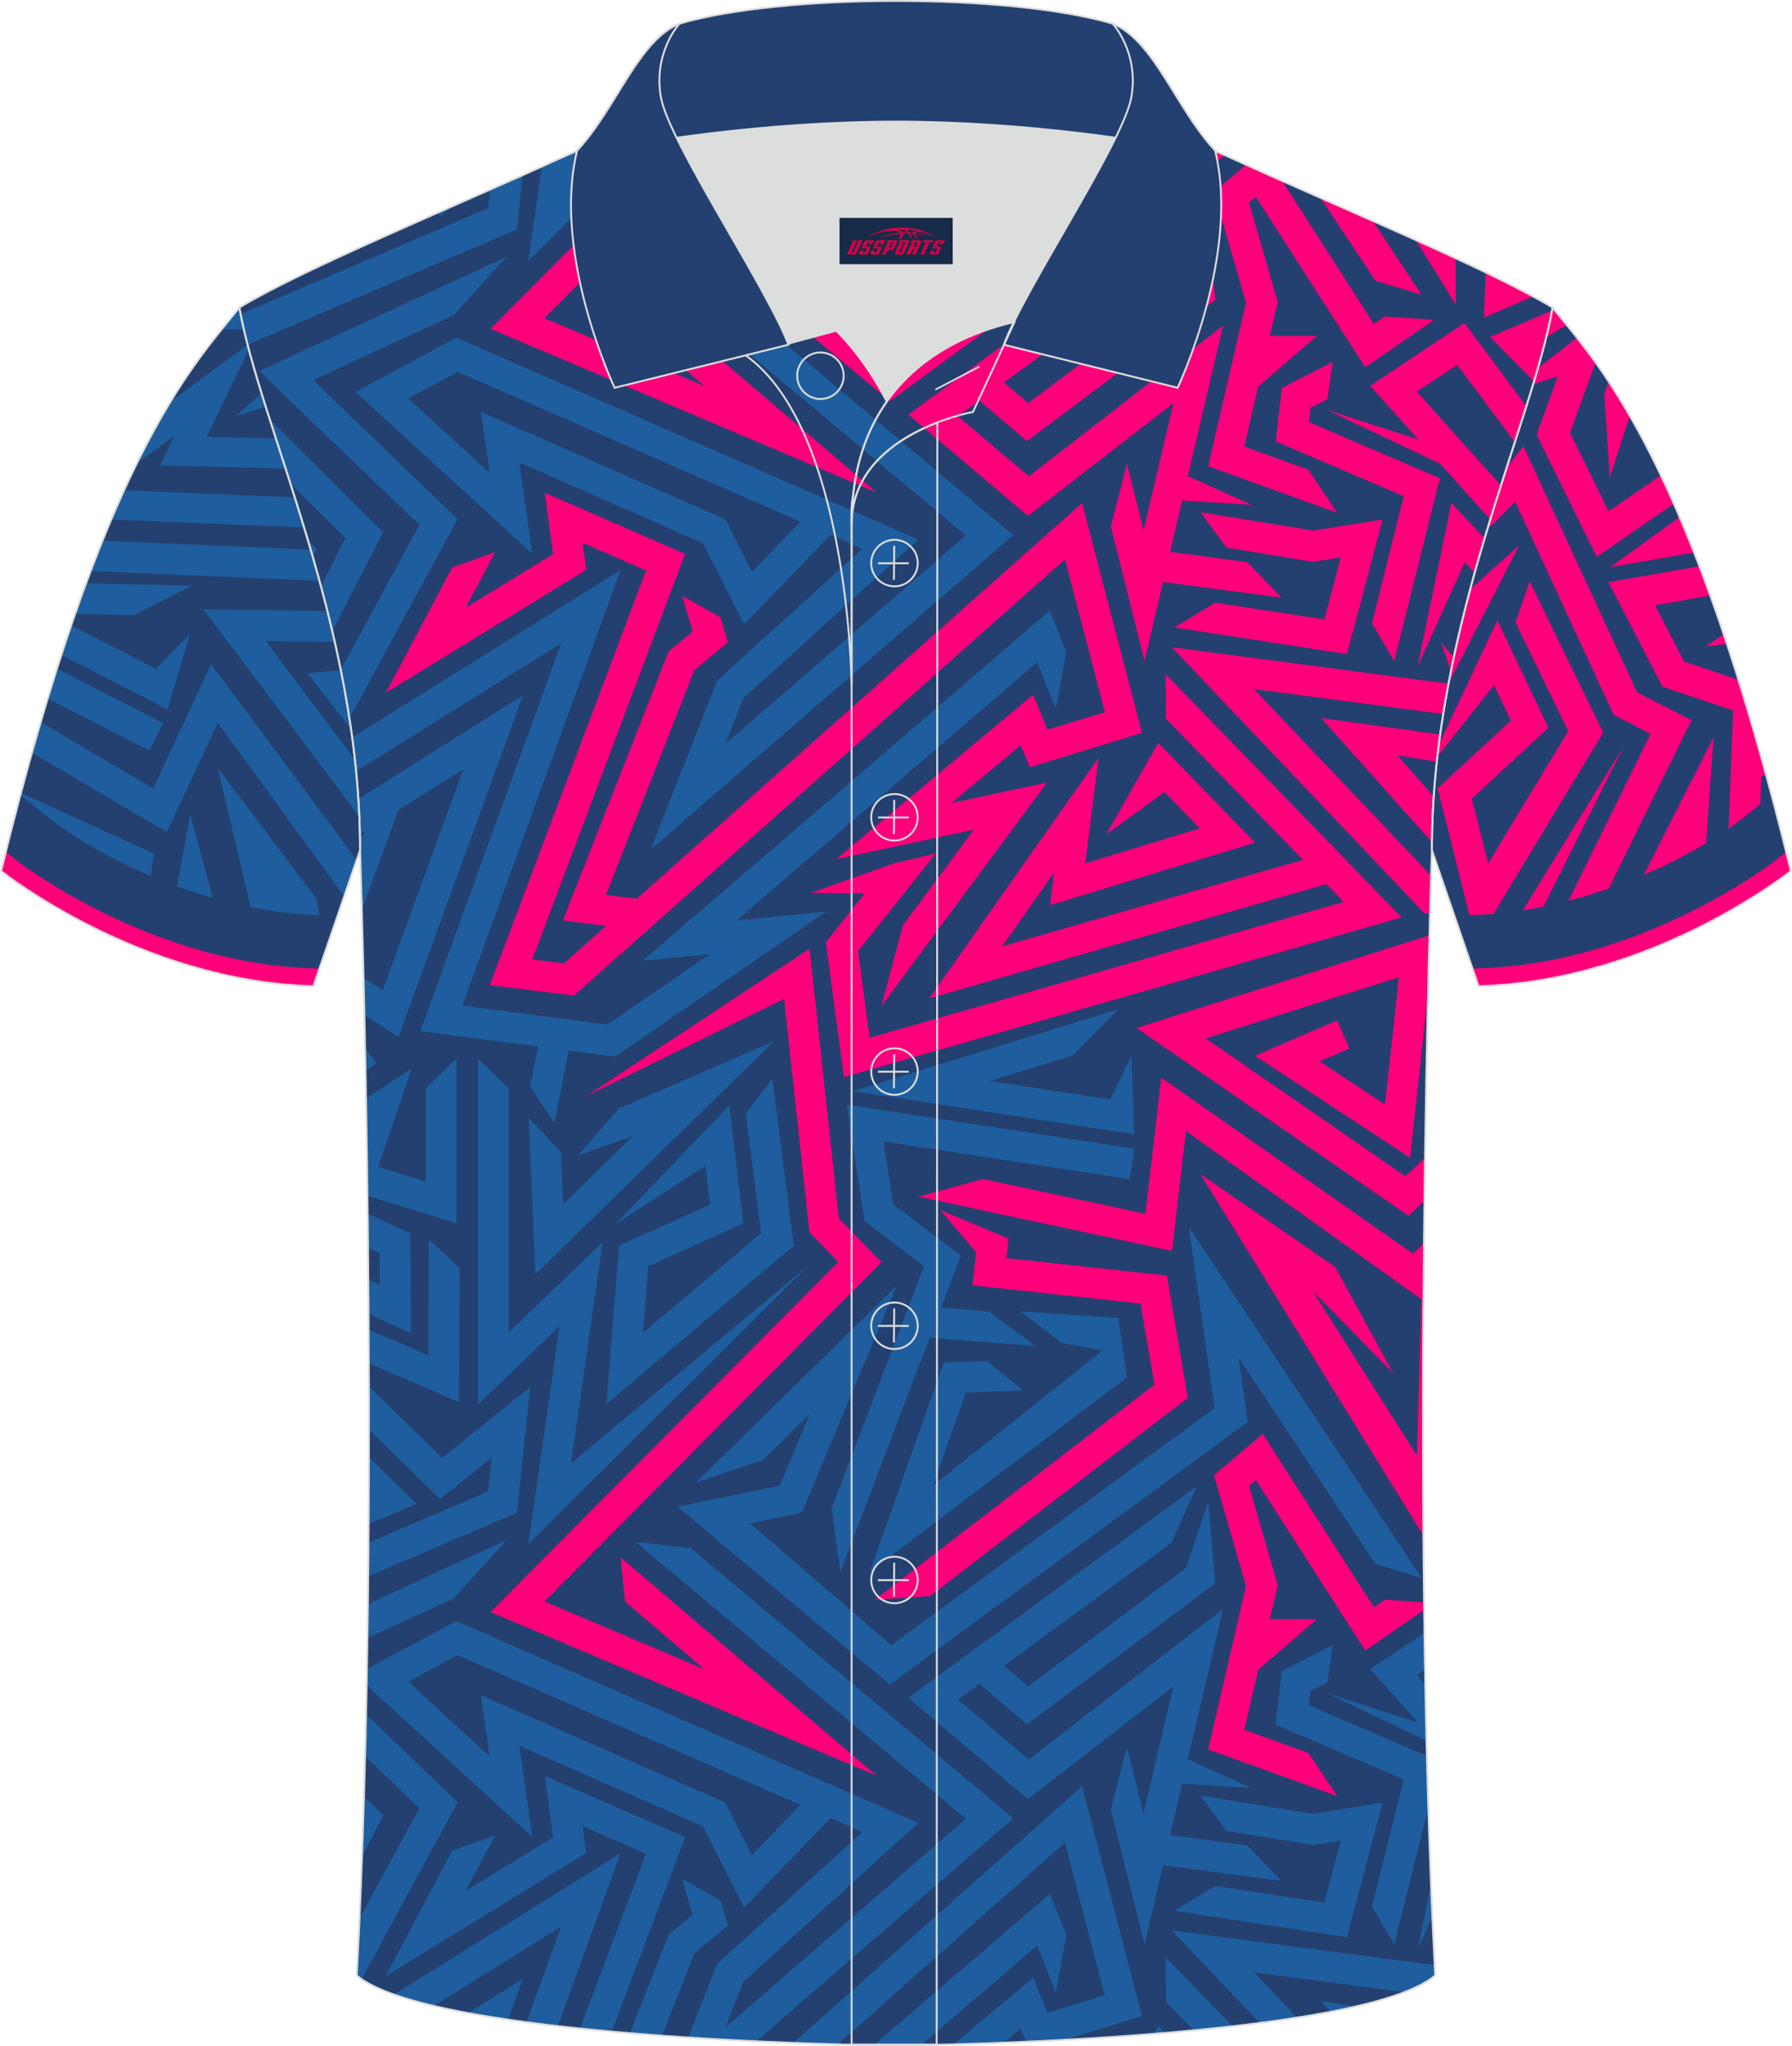<?xml version="1.0" encoding="utf-8"?>
<!-- Generator: Adobe Illustrator 24.0.1, SVG Export Plug-In . SVG Version: 6.00 Build 0)  -->
<svg xmlns="http://www.w3.org/2000/svg" xmlns:xlink="http://www.w3.org/1999/xlink" version="1.1" id="图层_1" x="0px" y="0px" width="379.8px" height="433.5px" viewBox="0 0 379.95 433.71" enable-background="new 0 0 379.95 433.71" xml:space="preserve">
<g>
	<g>
		<g>
			<path fill-rule="evenodd" clip-rule="evenodd" fill="#244070" d="M329.2,65.18c10.24,12.8,29.36,32.42,50.52,119.44     c0,0-29.19,23.38-66.21,24.4c0,0-7.16-20.82-9.9-28.84l0,0C303.61,132.4,324.92,89.94,329.2,65.18z"/>
			<path fill-rule="evenodd" clip-rule="evenodd" fill="#FF007B" d="M352.15,100.73l-11.06,7.63l-8.2-16.62l5.41-14.92     c-1.38-1.93-2.7-3.66-3.94-5.23l-0.31,0.2l-7.96,6.27c-0.32,1.1-0.65,2.22-1,3.36l5.22-1.69l-4.03,11.11l-0.47,1.31l0.61,1.25     l10.48,21.25l1.67,3.38l3.1-2.14l13.22-9.12C353.98,104.63,353.06,102.63,352.15,100.73z"/>
			<path fill-rule="evenodd" clip-rule="evenodd" fill="#FF007B" d="M327.87,71.46l4.34-2.58c-1.07-1.32-2.08-2.54-3.01-3.7     C328.86,67.16,328.41,69.26,327.87,71.46L327.87,71.46z M341.06,80.83l-0.88,2.74l1.14,17.66l4.24-13.11     C344,85.41,342.5,83,341.06,80.83z"/>
			<polygon fill-rule="evenodd" clip-rule="evenodd" fill="#FF007B" points="323.57,86.33 323.85,85.96 323.66,86.05    "/>
			<path fill-rule="evenodd" clip-rule="evenodd" fill="#FF007B" d="M356.14,109.59l-3.22,2.32l-9.97,7.19l-1.52,1.1l13.96-2.43     l3.83-0.67C358.17,114.46,357.15,111.96,356.14,109.59z"/>
			<path fill-rule="evenodd" clip-rule="evenodd" fill="#FF007B" d="M377.86,177.09l-0.13,9.02c1.31-0.94,2-1.5,2-1.5     C379.1,182.05,378.48,179.55,377.86,177.09z"/>
			<path fill-rule="evenodd" clip-rule="evenodd" fill="#FF007B" d="M363.33,156.29l-24.76,48.74c2.08-0.59,4.1-1.23,6.06-1.91     l3.63-2.77l6.28-12.36l-0.83,11.6c2.39-1.03,4.65-2.09,6.76-3.15L363.33,156.29z"/>
			<path fill-rule="evenodd" clip-rule="evenodd" fill="#FF007B" d="M352.49,145.54l15,5.05l-1.7,43.06     c2.54-1.42,4.78-2.77,6.68-3.98l1.01-25.5l0.09,0.35l0.93-0.23c-1.98-7.28-3.94-13.99-5.88-20.19l-11.54-3.89l-6.17-11.94     l11.73-2.05c-0.77-2.15-1.54-4.22-2.3-6.21l-19.29,3.38L352.49,145.54z"/>
			<path fill-rule="evenodd" clip-rule="evenodd" fill="#FF007B" d="M365.49,134.42l-3.82,2.57l4.51-0.52     C365.95,135.77,365.72,135.09,365.49,134.42z"/>
			<path fill-rule="evenodd" clip-rule="evenodd" fill="#FF007B" d="M332.07,206.68l25.17-51.15l1.41-2.87l-2.85-1.46l-8.67-4.45     l-11.63-25.14L325.23,99.4L323,94.56l-3.16,4.05l-0.36,0.46c-1.36,4.21-2.75,8.61-4.13,13.16l5.92-5.87l8.02,17.35l12.4,26.8     l0.47,1.02l1,0.51l6.82,3.5l-25.88,52.59C326.82,207.74,329.48,207.26,332.07,206.68z"/>
			<path fill-rule="evenodd" clip-rule="evenodd" fill="#FF007B" d="M304.82,167.08l0.47,1.87l5.82,23.21l1.9,7.58l4.05-6.69     l21.95-36.27l0.92-1.52l-0.78-1.59l-13.91-28.6l-0.92-1.89l-0.84,2.48l-2.14,6.29l11.18,22.99l-16.99,28.07l-3.45-13.75     l14.46-13.38l1.76-1.63l-1.03-2.16l-6.84-14.41l-2.94-6.2l-2.77,5.88l-9.63,20.45c-0.11,0.85-0.21,1.69-0.31,2.55l12-15.17     l3.57,7.53l-14.12,13.06L304.82,167.08z"/>
			<path fill-rule="evenodd" clip-rule="evenodd" fill="#FF007B" d="M307.13,144.89l8.47-16.58l6.52-12.76l-10.39,9.37     C310.01,131.35,308.43,138.02,307.13,144.89z"/>
			<path fill-rule="evenodd" clip-rule="evenodd" fill="#FF007B" d="M319.01,208.7l25.19-50.4l-30.87,50.19l0.18,0.53     C315.37,208.97,317.2,208.86,319.01,208.7L319.01,208.7z M303.64,180.24l-0.02-0.11v0.05l0,0L303.64,180.24z"/>
		</g>
		<g>
			<path fill-rule="evenodd" clip-rule="evenodd" fill="#244070" d="M370.27,172.81c-14.79,11.75-38.46,20.57-57.17,21.09     l-4.73,0.13c2.63,7.64,5.15,14.99,5.15,14.99c37.02-1.02,66.21-24.4,66.21-24.4c-1.37-5.65-2.74-11.01-4.09-16.1L370.27,172.81z"/>
			<path fill-rule="evenodd" clip-rule="evenodd" fill="#FF007B" d="M377.36,181.67c-1.56,1.25-3.3,2.44-4.96,3.55     c-4.37,2.91-8.97,5.55-13.67,7.9c-14.03,7.02-29.57,11.68-45.32,12.12l-1.18,0.03l1.29,3.75c37.02-1.02,66.21-24.4,66.21-24.4     c-0.33-1.37-0.66-2.72-1-4.05L377.36,181.67z"/>
		</g>
	</g>
	<g>
		<path fill-rule="evenodd" clip-rule="evenodd" fill="#244070" d="M76.33,180.19c0,0,4.68,137.15-0.7,238.51    c15.6,13.14,104.62,14.84,114.34,14.81c9.72,0.03,98.74-1.67,114.34-14.82c-5.38-101.36-0.7-238.51-0.7-238.51    c0-47.79,21.31-90.25,25.59-115c-13.68-8.25-45.44-21.32-67.38-31.34c-5.84-2.66-10.73-4.57-15.09-5.94l-113.56-0.01    c-4.32,1.37-9.2,3.29-15.06,5.95c-21.94,10.02-53.7,23.09-67.37,31.34C55.02,89.94,76.33,132.4,76.33,180.19z"/>
		<polygon fill-rule="evenodd" clip-rule="evenodd" fill="#FF007B" points="236.45,27.9 185.52,67.08 197.2,66.32 247.02,27.99     246.73,27.9   "/>
		<polygon fill-rule="evenodd" clip-rule="evenodd" fill="#FF007B" points="196.19,27.89 184.43,61.16 228.43,27.9 216.62,27.9     197.81,42.88 203.1,27.9   "/>
		<path fill-rule="evenodd" clip-rule="evenodd" fill="#FF007B" d="M143.65,47.37l45.01,37.67l71.11-52.13    c-2.52-1.11-4.85-2.08-7.04-2.92l-63.74,46.72l-30-25.85l11.04-2.27l8.66-20.71h-7.07l-6.28,15.02L143.65,47.37L143.65,47.37z     M279.99,41.94l11.64,17.55l9.81,2.99l-10.4-15.67C287.36,45.18,283.65,43.55,279.99,41.94L279.99,41.94z M162.21,27.89h9.31    l-9.72,9.53l-14.23,4.83L162.21,27.89z"/>
		<path fill-rule="evenodd" clip-rule="evenodd" fill="#1E5E9E" d="M159.43,121.21l-5.65-11.14l-51.81-22.76l1.85,12.95L86.55,84.45    l10.49-5.64l72.67,31.75L159.43,121.21L159.43,121.21z M194.7,114.36L96.74,71.57L75.37,83.06l37.48,34.3L110.08,98l38.94,17.11    l8.75,17.21l18.32-18.97l6.77,2.96l-30.8,27.93l-14.08,35.79l76.84-66.62L146.5,56.16l-11.81-1.39l70.08,58.71l-51.01,44.23    l3.81-9.67L194.7,114.36z"/>
		<polygon fill-rule="evenodd" clip-rule="evenodd" fill="#FF007B" points="183.89,27.89 176.33,47.71 178.17,61.16 190.87,27.89       "/>
		<path fill-rule="evenodd" clip-rule="evenodd" fill="#FF007B" d="M315,57.73l-0.16,4.44l-0.19,5.15l4.73-2.04l5.69-2.45    C322.14,61.24,318.74,59.53,315,57.73z"/>
		<polygon fill-rule="evenodd" clip-rule="evenodd" fill="#FF007B" points="264.45,119.14 248.09,116.97 250.64,106.09     265.39,106.99 251.85,100.93 259.33,69.02 218.14,100.95 203.1,88.24 207.65,84.91 217.75,93.49 257.65,63.58 256.17,46.3     251.5,60.32 217.99,85.44 212.87,81.08 248.32,55.09 253.76,43.02 192.58,87.88 217.96,109.34 248.79,85.44 242.46,112.43     238.93,98.33 235.53,111.58 242.67,140.11 246.6,123.35 271.72,126.68   "/>
		<polygon fill-rule="evenodd" clip-rule="evenodd" fill="#FF007B" points="281.44,84.6 282.57,76.7 271.8,82.21 270.47,93.54     297.63,105.17 290.9,132.1 295.61,140.11 305.3,101.37 277.51,89.46 277.87,86.43   "/>
		<path fill-rule="evenodd" clip-rule="evenodd" fill="#FF007B" d="M314.78,114.13l-2.77-2.96l-4.28-4.57l-1.19,5.79l-5.96,28.86    l10-22.08l2.11,2.25C313.36,118.95,314.07,116.52,314.78,114.13z"/>
		<path fill-rule="evenodd" clip-rule="evenodd" fill="#FF007B" d="M297.15,194.42l-3.79-3.91l-46.23-47.65l0.1,9.47l29.03,29.92    c-1.71,0.49-3.92,1.12-6.78,1.94c-7.32,2.1-17.05,4.89-26.77,7.69c-11.39,3.28-22.78,6.55-30.25,8.71l11.05-15.69l-0.88,6.94    l43.46-13.25l-20.52-21.14l-11.01,19.39l12.34-8.99l7.49,7.72l-24.29,7.41l2.83-22.38l-35.91,51l8.6-2.48    c23.33-6.72,65.59-18.89,75.62-21.73l3.65,3.77l-100.51,28.78l-2.46-18.37l10.6-13.3l5.9-7.4l-9.02,2.16l-17.39,6.18l11.32,0.14    l-7.36,9.24l-0.87,1.09l0.18,1.38l3.15,23.49l0.5,3.74l3.63-1.04l109.37-31.31L297.15,194.42z"/>
		<polygon fill-rule="evenodd" clip-rule="evenodd" fill="#FF007B" points="218.33,162.62 242.13,155.32 229.43,106.62     134.96,190.5 128.47,189.67 147.21,142.02 154.31,136.13 152.76,130.84 144.64,126.3 146.85,133.85 141.76,138.07 119.34,195.08     128.48,196.25 119.55,204.18 112.85,203.35 145.25,117.41 115.51,104.46 117.27,117.43 98.72,128.8 104.96,117.02 95.86,120.27     81.8,146.83 124.3,120.76 123.53,115.06 136.97,120.91 103.83,208.79 121.67,211.01 225.8,118.55 234.25,150.92 222.1,154.65     219.05,147.24 177.29,182.1 206.47,175.85 191.43,196.14 186.88,213.24 221.98,165.86 201.72,170.2 216.41,157.94   "/>
		<path fill-rule="evenodd" clip-rule="evenodd" fill="#FF007B" d="M305.62,136.27l2.03,5.97c0.2-0.97,0.39-1.94,0.6-2.91    L305.62,136.27L305.62,136.27z M307.13,144.9c-0.4,2.12-0.78,4.27-1.12,6.43l-40.13-5.28l37.56,39.55    c-0.06,2.09-0.14,4.74-0.23,7.93l-1.1,0.14l-53.64-56.48L307.13,144.9z"/>
		<path fill-rule="evenodd" clip-rule="evenodd" fill="#1E5E9E" d="M81.23,112.81L57.21,88.94c1.37,4.27,2.84,8.78,4.35,13.5    l11.69,11.63l-5.22,10.14c0.84,3.13,1.65,6.31,2.41,9.55L81.23,112.81L81.23,112.81z M52.48,73.05l57.1-24.43l1.22-11.49    c-2.24,1-4.54,2.02-6.88,3.05l-0.42,3.95L51,66.59C51.4,68.64,51.9,70.79,52.48,73.05L52.48,73.05z M92.69,45.13l3.01-1.33    l-2.4,1.93L92.69,45.13L92.69,45.13z M66.27,117.9c-0.33-1.15-0.66-2.28-1-3.41l1.88,1.91L66.27,117.9z"/>
		<path fill-rule="evenodd" clip-rule="evenodd" fill="#1E5E9E" d="M112.4,230.37l0.23,0.33l4.93,7.25l1.42-7.25l1.58-8.05    l9.86,1.29l44.78-30.74l-19.02,1.89l63.73-54.76l3.95,9.95l2.22-12.06l-3.49-8.79l-86.35,74.2l14.32-1.43l-21.78,14.95    l-30.76-4.02l33.53-92.29l-56.89,35.45c0.32,2.37,0.6,4.76,0.83,7.16l43.49-27.1l-29.86,82.19l24.96,3.26L112.4,230.37    L112.4,230.37z M74.08,152.25c-0.54-3.47-1.16-6.9-1.84-10.28l16.67-30.71L54.95,78.64l52.47-24.23L96.23,66.76l-29.88,13.8    l30.66,29.45L74.08,152.25z"/>
		<path fill-rule="evenodd" clip-rule="evenodd" fill="#1E5E9E" d="M76.3,176.83l1.63-1.03l-1.61,1.89    c0.01,0.83,0.02,1.66,0.02,2.49c0,0,0.16,4.56,0.38,12.6l7.72-21.07l13.79-8.67l-17.08,46.83l-4.07-2.62    c0.06,2.49,0.12,5.1,0.18,7.87l7.22,4.65l26.39-72.38l-34.89,21.94C76.14,171.82,76.24,174.32,76.3,176.83z"/>
		<polygon fill-rule="evenodd" clip-rule="evenodd" fill="#FF007B" points="293.15,110.1 278.41,112.46 254.58,108.57     260.04,116.07 278.4,119.07 284.28,118.12 280.8,131.29 257.65,127.73 249,132.99 285.6,138.62   "/>
		<path fill-rule="evenodd" clip-rule="evenodd" fill="#FF007B" d="M300.21,50.89l8.46,13.7l-0.04-9.86    C305.91,53.47,303.09,52.19,300.21,50.89z"/>
		<polygon fill-rule="evenodd" clip-rule="evenodd" fill="#FF007B" points="145.54,27.89 107.39,66.27 104,69.69 108.43,71.57     166.31,96.09 185.82,104.36 169.7,90.61 131.55,58.08 132.53,67.49 149.35,81.83 115.41,67.45 154.73,27.89   "/>
		<path fill-rule="evenodd" clip-rule="evenodd" fill="#1E5E9E" d="M114.88,35.31l-1.48,10.33l-1.38,9.63l6.8-6.75l20.75-20.62    h-6.16l-12.35,10.29l0.86-6.02c-1.22,0.52-2.49,1.08-3.8,1.68C117.06,34.32,115.98,34.81,114.88,35.31z"/>
		<path fill-rule="evenodd" clip-rule="evenodd" fill="#FF007B" d="M308.98,77.33l12.22,16.41c0.85-2.62,1.67-5.17,2.44-7.63    l-13.13-17.64l-19.99,13.3l10.22,11.38l-19.31-6.22l23.92,11.35l10.63,11.83c0.75-2.46,1.51-4.87,2.26-7.23L300.4,83.02    L308.98,77.33z"/>
		<path fill-rule="evenodd" clip-rule="evenodd" fill="#FF007B" d="M329.09,65.83l-13.13,5.59l9.3,9.46    C326.92,75.34,328.27,70.3,329.09,65.83z"/>
		<path fill-rule="evenodd" clip-rule="evenodd" fill="#FF007B" d="M304,168.86l-7.67-8.76l8.33,1.34c0.21-1.93,0.44-3.85,0.71-5.76    l-25.24-3.49l23.51,26.34C303.66,175.29,303.79,172.06,304,168.86z"/>
		<path fill-rule="evenodd" clip-rule="evenodd" fill="#FF007B" d="M289.47,77.85l14.6-10.07l-10.46-0.7l-2.3,1.59l-19.46-30.32    c-2.62-1.16-5.18-2.31-7.63-3.42l-6.82,5.77l3.2,11.08l3.58,12.39l-8.02,34.64l27.37,9.88l-6.13-9.14l-13.59-4.9l2.94-12.71    l12.45-10.73l-9.96-0.02l1.67-7.19l-6.09-21.05l1.45-1.22L289.47,77.85z"/>
		<polygon fill-rule="evenodd" clip-rule="evenodd" fill="#1E5E9E" points="237.08,213.9 194.46,227.07 182.72,230.7 180.92,231.26     194.92,233.41 236.61,239.81 240.46,240.4 240.35,236.94 240.14,230.7 239.91,223.72 236.54,230.7 235.42,233.03 220.23,230.7     209.92,229.11 227.44,223.7   "/>
		<polygon fill-rule="evenodd" clip-rule="evenodd" fill="#FF007B" points="206.16,272.42 209.42,272.77 241.82,276.3     244.76,293.48 185.52,339.05 197.2,338.29 250.29,297.45 251.85,296.25 251.51,294.32 247.83,272.78 247.41,270.36 244.97,270.09     213.38,266.65 213.59,264.86 213.85,262.53 212.27,261.87 199.37,256.47 206.96,265.41 206.54,269.16   "/>
		<polygon fill-rule="evenodd" clip-rule="evenodd" fill="#1E5E9E" points="216.86,294.68 209.26,288.45 200.1,288.8 184.43,333.14     238.93,291.93 237.12,279.36 216.39,277.93 225.2,284.68 233.8,286.2 197.81,314.86 204.77,295.14   "/>
		<polygon fill-rule="evenodd" clip-rule="evenodd" fill="#1E5E9E" points="190.15,272.46 147.56,314.23 161.8,309.4 171.69,299.69     165.33,314.89 143.65,319.35 188.66,357.02 264.55,301.38 262.6,287.69 291.64,331.46 301.44,334.46 252.06,260.02 257.55,298.43     188.98,348.7 158.98,322.85 170.02,320.58   "/>
		<path fill-rule="evenodd" clip-rule="evenodd" fill="#1E5E9E" d="M169.71,382.53l-10.28,10.65l-5.66-11.13l-51.81-22.76    l1.85,12.95l-17.27-15.81l10.49-5.64L169.71,382.53L169.71,382.53z M77.8,353.73c-0.02,1.16-0.04,2.31-0.06,3.46l35.12,32.14    l-2.77-19.36l38.94,17.11l8.75,17.22l18.32-18.97l6.77,2.96l-30.8,27.93l-6.15,15.63c4.99,0.32,9.84,0.59,14.39,0.81l54.52-47.27    l-68.32-57.23l-11.81-1.39l70.09,58.71l-51.01,44.23l3.81-9.67l37.13-33.67l-97.96-42.79L77.8,353.73z"/>
		<polygon fill-rule="evenodd" clip-rule="evenodd" fill="#1E5E9E" points="183.31,258.8 195.91,268.38 176.33,319.69     178.17,333.14 197.25,283.16 197.22,283.51 219.51,285.3 209.64,277.97 199.53,277.16 203.74,266.14 189.36,255.21 187.33,241.93     239.54,249.91 240.52,243.46 179.54,234.14   "/>
		<polygon fill-rule="evenodd" clip-rule="evenodd" fill="#1E5E9E" points="246.6,395.32 271.72,398.65 264.45,391.11     248.09,388.94 250.64,378.07 265.39,378.96 251.85,372.91 259.33,340.99 218.14,372.93 203.1,360.22 207.65,356.88 217.75,365.47     257.65,335.55 256.17,318.28 251.5,332.3 217.99,357.42 212.87,353.06 248.32,327.07 253.76,314.99 192.58,359.85 217.96,381.31     248.79,357.41 242.46,384.41 238.93,370.3 235.53,383.56 242.67,412.08   "/>
		<path fill-rule="evenodd" clip-rule="evenodd" fill="#1E5E9E" d="M281.44,356.58l1.13-7.9l-10.77,5.51l-1.33,11.32l27.16,11.63    l-6.73,26.93l4.72,8.01l7.24-28.96c-0.11-3.64-0.21-7.29-0.31-10.95l-25.04-10.73l0.36-3.03L281.44,356.58z"/>
		<path fill-rule="evenodd" clip-rule="evenodd" fill="#1E5E9E" d="M303.42,399.41l-2.85,13.81l3.14-6.94    C303.61,404.01,303.52,401.72,303.42,399.41z"/>
		<path fill-rule="evenodd" clip-rule="evenodd" fill="#1E5E9E" d="M261.32,429.46l-14.18-14.62l0.1,9.47l5.83,6.01    C255.84,430.06,258.6,429.77,261.32,429.46L261.32,429.46z M247,430.87l-1.41-1.45l-0.93,1.64    C245.43,431,246.21,430.94,247,430.87z"/>
		<path fill-rule="evenodd" clip-rule="evenodd" fill="#1E5E9E" d="M225.72,432.33l16.41-5.03l-12.7-48.71l-61.25,54.39    c3.46,0.13,6.64,0.24,9.46,0.31l48.16-42.77l8.44,32.37l-12.15,3.72l-3.05-7.41l-16.87,14.08c3.12-0.09,6.7-0.2,10.6-0.36    l3.62-3.02l1.16,2.82C220.18,432.62,222.91,432.49,225.72,432.33L225.72,432.33z M140.35,431.45l6.87-17.46l7.1-5.89l-1.55-5.3    l-8.12-4.53l2.21,7.55l-5.09,4.22l-8.21,20.87C135.82,431.11,138.09,431.29,140.35,431.45L140.35,431.45z M129.71,430.59    c-2.25-0.2-4.49-0.42-6.72-0.65l13.97-37.05l-13.44-5.85l0.78,5.7L81.8,418.8l14.07-26.56l9.1-3.25l-6.24,11.78l18.55-11.38    l-1.76-12.97l29.74,12.95L129.71,430.59z"/>
		<path fill-rule="evenodd" clip-rule="evenodd" fill="#1E5E9E" d="M304.2,416.49l-55.72-7.33l18.61,19.6    c2.71-0.35,5.36-0.73,7.92-1.13l-9.12-9.6l31.9,4.2c2.78-1.07,5.01-2.25,6.53-3.53C304.28,417.96,304.24,417.22,304.2,416.49z"/>
		<path fill-rule="evenodd" clip-rule="evenodd" fill="#1E5E9E" d="M78.15,323.05l10.17-4.33l-10.11-9.9    C78.2,313.52,78.19,318.27,78.15,323.05z"/>
		<path fill-rule="evenodd" clip-rule="evenodd" fill="#1E5E9E" d="M81.23,384.78l-4.07-4.04c-0.13,4.28-0.27,8.53-0.42,12.75    L81.23,384.78L81.23,384.78z M78.06,334.09l31.52-13.48l2.82-26.62l-18.68,15.02L78.2,293.83c0.01,3.02,0.01,6.06,0.01,9.13    l15.08,14.76l10.96-8.81l-0.77,7.22l-25.35,10.84C78.11,329.34,78.09,331.71,78.06,334.09L78.06,334.09z M78.2,288.92    c-0.01-2.39-0.02-4.76-0.03-7.11l12.66,5.47l0.1-24.62l6.49,6.12l-0.11,28.4L78.2,288.92z"/>
		<path fill-rule="evenodd" clip-rule="evenodd" fill="#1E5E9E" d="M96.78,259.26V230.7v-6.34l-6.52,6.34v19.73l-10.11-3.11    l5.68-16.62l1.46-4.27l-6.43,4.27l-3.25,2.16c0.11,6.45,0.22,13.35,0.31,20.6L96.78,259.26L96.78,259.26z M78.03,264.45    c-0.02-2.43-0.05-4.84-0.08-7.21l9.04,4.14l0.17,21.22l-9.02-4.19c-0.02-2.43-0.03-4.83-0.05-7.21l2.47,1.15l-0.06-6.77    L78.03,264.45z"/>
		<path fill-rule="evenodd" clip-rule="evenodd" fill="#1E5E9E" d="M195.3,433.45l24.61-21.15l3.95,9.95l2.22-12.06l-3.49-8.79    l-37.31,32.06c2.18,0.04,3.78,0.05,4.69,0.04C190.97,433.51,192.8,433.5,195.3,433.45L195.3,433.45z M118.26,429.42l13.3-36.61    l-48.02,29.92c2.47,0.87,5.32,1.67,8.45,2.41l26.99-16.82l-7.36,20.27C113.79,428.89,116.01,429.16,118.26,429.42L118.26,429.42z     M76.66,419.47c-0.37-0.25-0.72-0.51-1.03-0.77c0.21-3.97,0.4-8,0.59-12.08l12.69-23.38L77.4,372.19    c0.07-2.94,0.14-5.89,0.21-8.84l19.4,18.64L76.66,419.47L76.66,419.47z M77.9,347.2l18.33-8.47l11.18-12.34L78,339.97    C77.97,342.38,77.94,344.79,77.9,347.2z"/>
		<path fill-rule="evenodd" clip-rule="evenodd" fill="#1E5E9E" d="M99.27,426.66c2.69,0.5,5.51,0.96,8.43,1.39l3.16-8.68    L99.27,426.66z"/>
		<polygon fill-rule="evenodd" clip-rule="evenodd" fill="#1E5E9E" points="293.15,382.07 278.41,384.44 254.58,380.55     260.04,388.04 278.4,391.04 284.28,390.1 280.8,403.27 257.65,399.71 249,404.97 285.6,410.6   "/>
		<path fill-rule="evenodd" clip-rule="evenodd" fill="#FF007B" d="M301.93,263.44l-2.32,2.28L249.5,230.7l-3.28-2.29l-0.27,2.29    l-3.09,26.56l-34.44-7.37l-13.69,3.73l53.77,11.51l2.95-25.4l49.91,35.63l-0.92,33.15l-22.12-34.91l17.07,17.45l-12.26-22.5    l-28.62-19.72l47.3,76.64C301.66,303.72,301.73,282.57,301.93,263.44z"/>
		<polygon fill-rule="evenodd" clip-rule="evenodd" fill="#FF007B" points="104,341.66 108.43,343.54 166.31,368.07 185.82,376.33     169.7,362.59 131.55,330.06 132.53,339.46 149.35,353.8 115.42,339.42 184.62,269.79 186.88,267.52 184.65,265.23 177.85,258.23     174.86,230.7 172.22,206.38 171.64,201.07 167.36,203.9 126.75,230.7 124.37,232.27 127.56,230.7 166.24,211.7 168.3,230.7     171.49,260.05 171.61,261.17 172.4,261.97 177.74,267.47 107.39,338.25   "/>
		<polygon fill-rule="evenodd" clip-rule="evenodd" fill="#1E5E9E" points="131.25,263.99 131.1,265.92 129.2,289.77 128.58,297.57     134.56,292.52 166.94,265.16 168.3,264.02 168.07,262.26 164.02,230.7 163.75,228.62 162.16,230.7 158.13,235.97 161.38,261.33     136.32,282.5 137.44,268.36 155.42,260.3 157.6,259.32 157.32,256.94 155.44,241.11 154.63,234.29 150.13,238.98 130.39,259.53     149.58,247.06 150.56,255.33 133.02,263.2   "/>
		<polygon fill-rule="evenodd" clip-rule="evenodd" fill="#1E5E9E" points="122.5,244.92 134.28,240.71 119.4,255.24 118.94,244.27     112.1,236.91 113.5,270.1 153.85,230.7 164.1,220.69 140.99,230.7 131.3,234.9   "/>
		<path fill-rule="evenodd" clip-rule="evenodd" fill="#FF007B" d="M302.15,245.37l-4.16,3.94l-26.96-18.61l-15.4-10.63l40.97-12.95    l-2.56,23.59l-0.37,3.38l-5.15-3.38l-8.74-5.75l6.33-2.73l-2.58-5.98l-17.42,7.52l10.55,6.94l22.33,14.69l1.6-14.69l2.21-20.32    c0.1-4.49,0.2-8.56,0.29-12.16l-62.12,19.64l18.59,12.83l39.07,26.98l3.4-3.22C302.07,251.37,302.11,248.33,302.15,245.37z"/>
		<polygon fill-rule="evenodd" clip-rule="evenodd" fill="#1E5E9E" points="112.03,327.24 118.82,320.48 171.38,268.25     121.06,310.15 126.42,272.65 127.76,263.3 120.94,269.84 107.85,282.39 107.85,230.7 101.33,224.36 101.33,230.7 101.33,290.03     101.33,297.67 106.85,292.38 118.63,281.08 113.41,317.61   "/>
		<path fill-rule="evenodd" clip-rule="evenodd" fill="#1E5E9E" d="M77.49,226.93l2.23-1.51L77.4,222    C77.43,223.61,77.46,225.26,77.49,226.93z"/>
		<path fill-rule="evenodd" clip-rule="evenodd" fill="#1E5E9E" d="M302.03,346.09l-11.51,7.66l10.22,11.38l-19.31-6.22l21.03,9.98    c-0.09-3.95-0.18-7.92-0.25-11.88l-1.8-2.01l1.75-1.16C302.11,351.26,302.07,348.67,302.03,346.09z"/>
		<path fill-rule="evenodd" clip-rule="evenodd" fill="#1E5E9E" d="M287.63,425.22l-7.51-1.04l1.97,2.21    C284.02,426.02,285.87,425.63,287.63,425.22z"/>
		<polygon fill-rule="evenodd" clip-rule="evenodd" fill="#FF007B" points="289.47,349.83 301.97,341.21 301.95,339.61     293.62,339.05 291.32,340.64 267.74,303.92 257.4,312.67 260.6,323.76 264.18,336.15 256.17,370.79 283.54,380.67 277.41,371.53     263.82,366.63 266.76,353.91 279.21,343.18 269.25,343.16 270.92,335.97 264.83,314.92 266.28,313.7   "/>
	</g>
	<g>
		<g>
			<path fill-rule="evenodd" clip-rule="evenodd" fill="#244070" d="M50.74,65.18C40.5,77.98,21.38,97.6,0.22,184.62     c0,0,29.19,23.38,66.21,24.4c0,0,7.16-20.82,9.9-28.84l0,0C76.33,132.4,55.02,89.94,50.74,65.18z"/>
			<path fill-rule="evenodd" clip-rule="evenodd" fill="#1E5E9E" d="M62.5,105.42l-9.51-0.4c-9.63-0.4-19.25-0.79-26.68-1.1     c-0.89,1.96-1.8,4.02-2.72,6.19c12.77,0.53,27.96,1.15,40.88,1.69C63.81,109.64,63.15,107.51,62.5,105.42L62.5,105.42z      M29.02,98.21l7.96-5.88l-3.02,6.3l26.59,0.68c-0.7-2.16-1.38-4.28-2.05-6.35l-14.66-0.37l8.9-18.56     c-0.09-0.32-0.17-0.64-0.25-0.96L36.18,85.1C33.91,88.81,31.52,93.13,29.02,98.21L29.02,98.21z M55.43,83.3     c0.29,0.94,0.59,1.9,0.9,2.87l-6.32,2.01L55.43,83.3L55.43,83.3z M65.86,116.49l-44.13-1.88c-0.83,2.05-1.66,4.18-2.51,6.42     l48.5,2.07C67.12,120.86,66.5,118.66,65.86,116.49z"/>
			<path fill-rule="evenodd" clip-rule="evenodd" fill="#1E5E9E" d="M47.04,69.74l4.66,0.11c-0.37-1.62-0.7-3.18-0.95-4.68     C49.62,66.59,48.38,68.09,47.04,69.74z"/>
			<path fill-rule="evenodd" clip-rule="evenodd" fill="#1E5E9E" d="M40.67,124.13l-22.43-0.49c-0.77,2.08-1.54,4.23-2.32,6.47     l12.49,0.27L40.67,124.13L40.67,124.13z M13.01,138.8l19.03,9.76l3.47,1.78l0.98-3.32l1.78-5.99l1.99-6.69l-5.4,5.56l-1.81,1.86     l-13.67-7.01l-4.29-2.2C14.4,134.57,13.71,136.65,13.01,138.8z"/>
			<path fill-rule="evenodd" clip-rule="evenodd" fill="#1E5E9E" d="M2.77,174.43l22.68,10.4l-2.07,13.5     c1.96,0.91,4.03,1.8,6.19,2.66l2.7-17.6l0.37-2.43l-2.24-1.03l-25.95-11.9C3.89,170.12,3.33,172.25,2.77,174.43z"/>
			<path fill-rule="evenodd" clip-rule="evenodd" fill="#1E5E9E" d="M18.3,195.85l1.73-9.6L1.69,178.7l-0.17,0.68l5.52,8.14     l7.68,4.16l-2.43,0.89C14.11,193.63,16.12,194.74,18.3,195.85z"/>
			<path fill-rule="evenodd" clip-rule="evenodd" fill="#1E5E9E" d="M41.07,204.95l0.5-2.74l0.85,3.12     c2.34,0.64,4.75,1.23,7.22,1.73l-9.32-34.44l-5.51,30.33C36.83,203.66,38.92,204.33,41.07,204.95z"/>
			<path fill-rule="evenodd" clip-rule="evenodd" fill="#1E5E9E" d="M0.29,184.67l-0.06-0.09l-0.01,0.03L0.29,184.67L0.29,184.67z      M10.11,148.05l21.52,11.02l2.97-5.8l-22.52-11.53C11.42,143.78,10.77,145.89,10.11,148.05z"/>
			<path fill-rule="evenodd" clip-rule="evenodd" fill="#1E5E9E" d="M75.62,182.28L47.15,144l-2.39-3.21l-0.98,2.09l-11.32,24.23     L8.63,153.06c-0.62,2.1-1.23,4.26-1.85,6.47l28.56,16.82l10.83-23.17L72.98,190L75.62,182.28L75.62,182.28z M64.71,208.96     c-2.65-0.12-5.25-0.36-7.81-0.69l-10.72-45.49l20.92,27.75l1.95,10.88l-1.83,5.31l-6.28-12.91L64.71,208.96z"/>
			<path fill-rule="evenodd" clip-rule="evenodd" fill="#1E5E9E" d="M75.24,160.99l-7.67-10.19l-11.25-14.95l14.65,0.22     c-0.5-2.21-1.02-4.39-1.56-6.54l-26.3-0.4l13.58,18.05l19.49,25.89C76,169,75.68,164.97,75.24,160.99L75.24,160.99z      M72.26,142.04c0.82,4.07,1.55,8.22,2.16,12.44l-1.5-1.9l-7.82-9.92L72.26,142.04z"/>
		</g>
		<g>
			<path fill-rule="evenodd" clip-rule="evenodd" fill="#244070" d="M9.68,172.81c14.79,11.75,38.46,20.57,57.17,21.09l4.73,0.13     c-2.63,7.64-5.15,14.99-5.15,14.99c-37.02-1.02-66.21-24.4-66.21-24.4c1.37-5.65,2.74-11.01,4.09-16.1L9.68,172.81z"/>
			<path fill-rule="evenodd" clip-rule="evenodd" fill="#FF007B" d="M2.59,181.67c1.56,1.25,3.3,2.44,4.96,3.55     c4.37,2.91,8.97,5.55,13.67,7.9c14.03,7.02,29.57,11.68,45.32,12.12l1.18,0.03l-1.29,3.75c-37.02-1.02-66.21-24.4-66.21-24.4     c0.33-1.37,0.66-2.72,1-4.05L2.59,181.67z"/>
		</g>
	</g>
	<path fill="none" stroke="#DCDDDD" stroke-width="0.4" stroke-miterlimit="22.926" d="M76.33,180.19c0,0,4.68,137.15-0.7,238.51   c15.6,13.14,104.62,14.84,114.34,14.81c9.72,0.03,98.74-1.67,114.34-14.82c-5.38-101.36-0.7-238.51-0.7-238.51   c0-47.79,21.31-90.25,25.59-115c-13.68-8.25-45.44-21.32-67.38-31.34c-5.84-2.66-10.73-4.57-15.09-5.94l-113.56-0.01   c-4.32,1.37-9.2,3.29-15.06,5.95c-21.94,10.02-53.7,23.09-67.37,31.34C55.02,89.94,76.33,132.4,76.33,180.19z"/>
	<path fill="none" stroke="#DCDDDD" stroke-width="0.4" stroke-miterlimit="22.926" d="M329.2,65.18   c10.24,12.8,29.36,32.42,50.52,119.44c0,0-29.19,23.38-66.21,24.4c0,0-7.16-20.82-9.9-28.84l0,0   C303.61,132.4,324.92,89.94,329.2,65.18z"/>
	<path fill="none" stroke="#DCDDDD" stroke-width="0.4" stroke-miterlimit="22.926" d="M50.74,65.18   C40.5,77.98,21.38,97.6,0.22,184.62c0,0,29.19,23.38,66.21,24.4c0,0,7.16-20.82,9.9-28.84l0,0C76.33,132.4,55.02,89.94,50.74,65.18   z"/>
	<path fill-rule="evenodd" clip-rule="evenodd" fill="#DCDDDD" d="M188.02,85.11c6.44-9.11,16.35-14.37,26.94-16.84   c5.24-10.64,16.09-27.82,21.62-39.14c-26.77-6.52-66.38-6.52-93.15,0c6.43,13.14,20,34.17,23.66,43.71l10.22-2.75   C177.3,70.09,183.3,75.76,188.02,85.11z"/>
	<path fill="none" stroke="#DCDDDD" stroke-width="0.4" stroke-miterlimit="10" d="M158.04,75.28l19.26-5.19c0,0,6,5.67,10.72,15.03   c-3.78,5.35-6.37,12.04-7.18,20.26c-0.14,0.74-0.24,1.47-0.28,2.18v3.57v33.98C180.56,145.1,180.03,90.85,158.04,75.28z"/>
	<path fill="none" stroke="#DCDDDD" stroke-width="0.4" stroke-miterlimit="10" d="M180.56,107.56v3.57c0-1.99,0.1-3.91,0.28-5.75   C180.69,106.12,180.6,106.85,180.56,107.56L180.56,107.56z M180.56,111.13v322.2h18.04l0.14-343.78   C191.14,92.48,180.56,98.79,180.56,111.13z"/>
	<path fill-rule="evenodd" clip-rule="evenodd" fill="#244070" stroke="#DCDDDD" stroke-width="0.4" stroke-miterlimit="10" d="   M122.08,33.11c13.39-3.26,40.91-7.33,67.91-7.33s54.52,4.07,67.91,7.33l-0.28-1.2c-8.22-8.78-12.93-23.33-21.69-26.89   C225,1.8,207.5,0.2,190,0.2c-17.51,0-35.01,1.61-45.95,4.82c-8.77,3.57-13.47,18.11-21.69,26.89L122.08,33.11z"/>
	<path fill-rule="evenodd" clip-rule="evenodd" fill="#244070" stroke="#DCDDDD" stroke-width="0.4" stroke-miterlimit="10" d="   M144.05,5.02c0,0-5.58,6.05-3.94,15.53c1.63,9.49,22.57,40.53,27.06,52.51l-36.86,9.13c0,0-13.39-28.22-7.95-50.28   C130.59,23.13,135.29,8.59,144.05,5.02z"/>
	<path fill-rule="evenodd" clip-rule="evenodd" fill="#244070" stroke="#DCDDDD" stroke-width="0.4" stroke-miterlimit="10" d="   M235.94,5.02c0,0,5.58,6.05,3.95,15.53c-1.63,9.49-22.57,40.53-27.06,52.51l36.86,9.13c0,0,13.39-28.22,7.95-50.28   C249.41,23.13,244.7,8.59,235.94,5.02z"/>
	<path fill="none" stroke="#DCDDDD" stroke-width="0.4" stroke-miterlimit="10" d="M173.95,84.57c2.72,0,4.93-2.21,4.93-4.93   s-2.21-4.93-4.93-4.93c-2.72,0-4.93,2.21-4.93,4.93S171.24,84.57,173.95,84.57z"/>
	<path fill="none" stroke="#DCDDDD" stroke-width="0.4" stroke-miterlimit="10" d="M215.11,68.24l-8.81,19.07   c0,0-25.75,4.58-25.75,23.82C180.56,84.95,196.83,72.44,215.11,68.24z"/>
	
	<line fill="none" stroke="#DCDDDD" stroke-width="0.36" stroke-miterlimit="10" x1="207.7" y1="77.67" x2="198.31" y2="82.59"/>
	<g>
		<g>
			<path fill="none" stroke="#DCDDDD" stroke-width="0.402" stroke-miterlimit="10" d="M189.65,124.27c2.71,0,4.93-2.22,4.93-4.93     s-2.23-4.93-4.93-4.93c-2.71,0-4.93,2.22-4.93,4.93C184.7,122.06,186.92,124.27,189.65,124.27z"/>
			
				<line fill="none" stroke="#DCDDDD" stroke-width="0.402" stroke-miterlimit="10" x1="189.6" y1="115.68" x2="189.53" y2="122.88"/>
			
				<line fill="none" stroke="#DCDDDD" stroke-width="0.402" stroke-miterlimit="10" x1="186.15" y1="119.38" x2="192.69" y2="119.38"/>
		</g>
		<g>
			<path fill="none" stroke="#DCDDDD" stroke-width="0.402" stroke-miterlimit="10" d="M189.65,178.15c2.71,0,4.93-2.22,4.93-4.93     c0-2.71-2.23-4.93-4.93-4.93c-2.71,0-4.93,2.22-4.93,4.93C184.7,175.94,186.92,178.15,189.65,178.15z"/>
			
				<line fill="none" stroke="#DCDDDD" stroke-width="0.402" stroke-miterlimit="10" x1="189.6" y1="169.56" x2="189.53" y2="176.76"/>
			
				<line fill="none" stroke="#DCDDDD" stroke-width="0.402" stroke-miterlimit="10" x1="186.15" y1="173.26" x2="192.69" y2="173.26"/>
		</g>
		<g>
			<path fill="none" stroke="#DCDDDD" stroke-width="0.402" stroke-miterlimit="10" d="M189.65,232.04c2.71,0,4.93-2.22,4.93-4.93     c0-2.71-2.23-4.93-4.93-4.93c-2.71,0-4.93,2.22-4.93,4.93C184.7,229.82,186.92,232.04,189.65,232.04z"/>
			
				<line fill="none" stroke="#DCDDDD" stroke-width="0.402" stroke-miterlimit="10" x1="189.6" y1="223.45" x2="189.53" y2="230.64"/>
			
				<line fill="none" stroke="#DCDDDD" stroke-width="0.402" stroke-miterlimit="10" x1="186.15" y1="227.14" x2="192.69" y2="227.14"/>
		</g>
		<g>
			<path fill="none" stroke="#DCDDDD" stroke-width="0.402" stroke-miterlimit="10" d="M189.65,285.92c2.71,0,4.93-2.22,4.93-4.93     s-2.23-4.93-4.93-4.93c-2.71,0-4.93,2.22-4.93,4.93C184.7,283.7,186.92,285.92,189.65,285.92z"/>
			
				<line fill="none" stroke="#DCDDDD" stroke-width="0.402" stroke-miterlimit="10" x1="189.6" y1="277.33" x2="189.53" y2="284.52"/>
			
				<line fill="none" stroke="#DCDDDD" stroke-width="0.402" stroke-miterlimit="10" x1="186.15" y1="281.02" x2="192.69" y2="281.02"/>
		</g>
		<g>
			<path fill="none" stroke="#DCDDDD" stroke-width="0.402" stroke-miterlimit="10" d="M189.65,339.8c2.71,0,4.93-2.22,4.93-4.93     s-2.23-4.93-4.93-4.93c-2.71,0-4.93,2.22-4.93,4.93C184.7,337.58,186.92,339.8,189.65,339.8z"/>
			
				<line fill="none" stroke="#DCDDDD" stroke-width="0.402" stroke-miterlimit="10" x1="189.6" y1="331.21" x2="189.53" y2="338.4"/>
			
				<line fill="none" stroke="#DCDDDD" stroke-width="0.402" stroke-miterlimit="10" x1="186.15" y1="334.9" x2="192.69" y2="334.9"/>
		</g>
	</g>
</g>
<g id="tag_logo">
	<rect y="46.18" fill="#162B48" width="24" height="9.818" x="178"/>
	<g>
		<path fill="#D30044" d="M193.96,49.37l0.005-0.011c0.131-0.311,1.085-0.262,2.351,0.071c0.715,0.24,1.44,0.54,2.193,0.9    c-0.218-0.147-0.447-0.289-0.682-0.42l0.011,0.005l-0.011-0.005c-1.478-0.845-3.218-1.418-5.1-1.62    c-1.282-0.115-1.658-0.082-2.411-0.055c-2.449,0.142-4.68,0.905-6.458,2.095c1.26-0.638,2.722-1.075,4.195-1.336    c1.467-0.18,2.476-0.033,2.771,0.344c-1.691,0.175-3.469,0.633-4.555,1.075c1.156-0.338,2.967-0.665,4.647-0.813    c0.016,0.251-0.115,0.567-0.415,0.96h0.475c0.376-0.382,0.584-0.725,0.595-1.004c0.333-0.022,0.66-0.033,0.971-0.033    C192.79,49.81,193,50.16,193.2,50.55h0.262c-0.125-0.344-0.295-0.687-0.518-1.036c0.207,0,0.393,0.005,0.567,0.011    c0.104,0.267,0.496,0.66,1.058,1.025h0.245c-0.442-0.365-0.753-0.753-0.835-1.004c1.047,0.065,1.696,0.224,2.885,0.513    C195.78,49.63,195.04,49.46,193.96,49.37z M191.52,49.28c-0.164-0.295-0.655-0.485-1.402-0.551    c0.464-0.033,0.922-0.055,1.364-0.055c0.311,0.147,0.589,0.344,0.84,0.589C192.06,49.26,191.79,49.27,191.52,49.28z M193.5,49.33c-0.224-0.016-0.458-0.027-0.715-0.044c-0.147-0.202-0.311-0.398-0.502-0.6c0.082,0,0.164,0.005,0.24,0.011    c0.72,0.033,1.429,0.125,2.138,0.273C193.99,48.93,193.61,49.09,193.5,49.33z"/>
		<path fill="#D30044" d="M180.92,50.91L179.75,53.46C179.57,53.83,179.84,53.97,180.32,53.97l0.873,0.005    c0.115,0,0.251-0.049,0.327-0.175l1.342-2.891H182.08L180.86,53.54H180.69c-0.147,0-0.185-0.033-0.147-0.125l1.156-2.504H180.92L180.92,50.91z M182.78,52.26h1.271c0.36,0,0.584,0.125,0.442,0.425L184.02,53.72C183.92,53.94,183.65,53.97,183.42,53.97H182.5c-0.267,0-0.442-0.136-0.349-0.333l0.235-0.513h0.742L182.95,53.5C182.93,53.55,182.97,53.56,183.03,53.56h0.18    c0.082,0,0.125-0.016,0.147-0.071l0.376-0.813c0.011-0.022,0.011-0.044-0.055-0.044H182.61L182.78,52.26L182.78,52.26z M183.6,52.19h-0.78l0.475-1.025c0.098-0.218,0.338-0.256,0.578-0.256H185.32L184.93,51.75L184.15,51.87l0.262-0.562H184.12c-0.082,0-0.12,0.016-0.147,0.071L183.6,52.19L183.6,52.19z M185.19,52.26L185.02,52.63h1.069c0.06,0,0.06,0.016,0.049,0.044    L185.76,53.49C185.74,53.54,185.7,53.56,185.62,53.56H185.44c-0.055,0-0.104-0.011-0.082-0.06l0.175-0.376H184.79L184.56,53.64C184.46,53.83,184.64,53.97,184.91,53.97h0.916c0.24,0,0.502-0.033,0.605-0.251l0.475-1.031c0.142-0.3-0.082-0.425-0.442-0.425H185.19L185.19,52.26z M186,52.19l0.371-0.818c0.022-0.055,0.06-0.071,0.147-0.071h0.295L186.55,51.86l0.791-0.115l0.387-0.845H186.28c-0.24,0-0.48,0.038-0.578,0.256L185.23,52.19L186,52.19L186,52.19z M188.4,52.65h0.278c0.087,0,0.153-0.022,0.202-0.115    l0.496-1.075c0.033-0.076-0.011-0.12-0.125-0.12H187.85l0.431-0.431h1.522c0.355,0,0.485,0.153,0.393,0.355l-0.676,1.445    c-0.06,0.125-0.175,0.333-0.644,0.327l-0.649-0.005L187.79,53.97H187.01l1.178-2.558h0.785L188.4,52.65L188.4,52.65z     M190.99,53.46c-0.022,0.049-0.06,0.076-0.142,0.076h-0.191c-0.082,0-0.109-0.027-0.082-0.076l0.944-2.051h-0.785l-0.987,2.138    c-0.125,0.273,0.115,0.415,0.453,0.415h0.72c0.327,0,0.649-0.071,0.769-0.322l1.085-2.384c0.093-0.202-0.06-0.355-0.415-0.355    h-1.533l-0.431,0.431h1.38c0.115,0,0.164,0.033,0.131,0.104L190.99,53.46L190.99,53.46z M193.71,52.33h0.278    c0.087,0,0.158-0.022,0.202-0.115l0.344-0.753c0.033-0.076-0.011-0.12-0.125-0.12h-1.402l0.425-0.431h1.527    c0.355,0,0.485,0.153,0.393,0.355l-0.529,1.124c-0.044,0.093-0.147,0.18-0.393,0.18c0.224,0.011,0.256,0.158,0.175,0.327    l-0.496,1.075h-0.785l0.54-1.167c0.022-0.055-0.005-0.087-0.104-0.087h-0.235L192.94,53.97h-0.785l1.178-2.558h0.785L193.71,52.33L193.71,52.33z M196.28,51.42L195.1,53.97h0.785l1.184-2.558H196.28L196.28,51.42z M197.79,51.35l0.202-0.431h-2.1l-0.295,0.431    H197.79L197.79,51.35z M197.77,52.26h1.271c0.36,0,0.584,0.125,0.442,0.425l-0.475,1.031c-0.104,0.218-0.371,0.251-0.605,0.251    h-0.916c-0.267,0-0.442-0.136-0.349-0.333l0.235-0.513h0.742L197.94,53.5c-0.022,0.049,0.022,0.06,0.082,0.06h0.18    c0.082,0,0.125-0.016,0.147-0.071l0.376-0.813c0.011-0.022,0.011-0.044-0.049-0.044h-1.069L197.77,52.26L197.77,52.26z     M198.58,52.19H197.8l0.475-1.025c0.098-0.218,0.338-0.256,0.578-0.256h1.451l-0.387,0.845l-0.791,0.115l0.262-0.562h-0.295    c-0.082,0-0.12,0.016-0.147,0.071L198.58,52.19z"/>
	</g>
</g>
</svg>